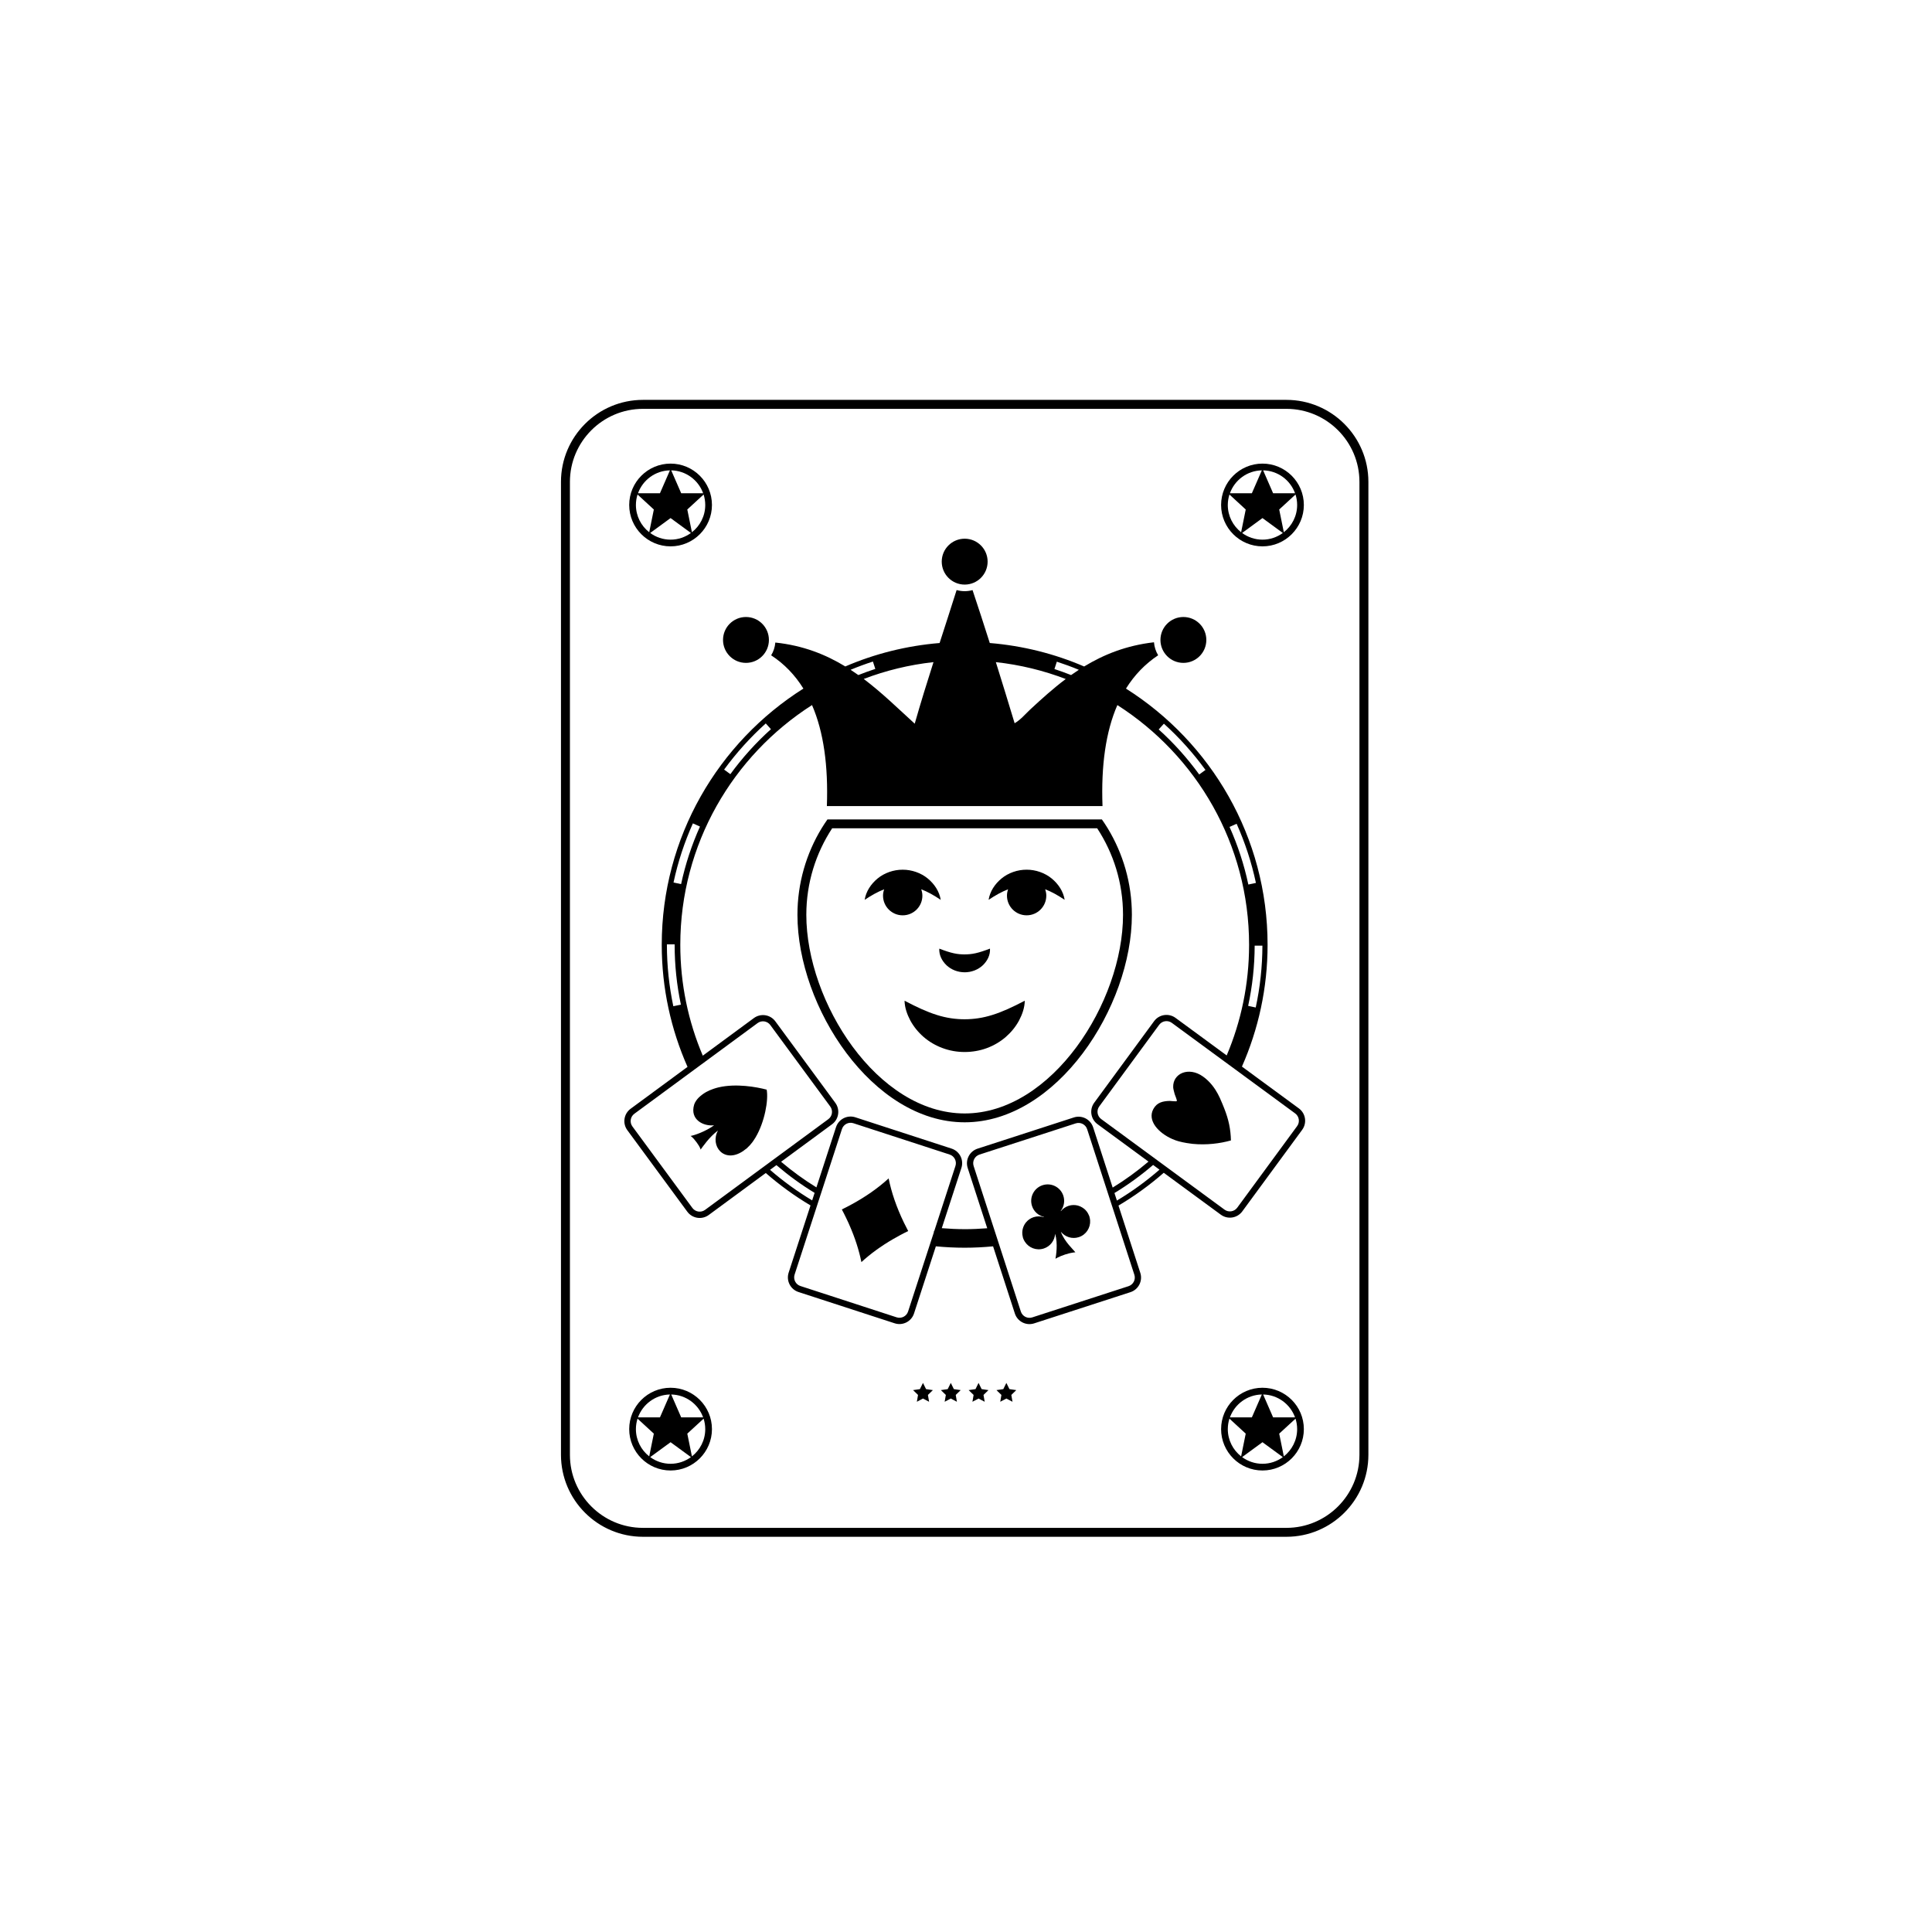 <?xml version="1.0" encoding="UTF-8"?>
<!-- Uploaded to: ICON Repo, www.iconrepo.com, Generator: ICON Repo Mixer Tools -->
<svg fill="#000000" width="800px" height="800px" version="1.1" viewBox="144 144 512 512" xmlns="http://www.w3.org/2000/svg">
 <g>
  <path d="m347.77 313.59c0 3.359-2.723 6.082-6.082 6.082-3.356 0-6.078-2.723-6.078-6.082 0-3.356 2.723-6.078 6.078-6.078 3.359 0 6.082 2.723 6.082 6.078"/>
  <path d="m463.69 313.59c0 3.359-2.723 6.082-6.082 6.082-3.356 0-6.078-2.723-6.078-6.082 0-3.356 2.723-6.078 6.078-6.078 3.359 0 6.082 2.723 6.082 6.078"/>
  <path d="m405.73 292.84c0 3.359-2.723 6.082-6.078 6.082-3.359 0-6.082-2.723-6.082-6.082 0-3.356 2.723-6.078 6.082-6.078 3.356 0 6.078 2.723 6.078 6.078"/>
  <path d="m389.41 512.13-0.812-1.645-0.812 1.645-1.812 0.266 1.312 1.277-0.309 1.809 1.621-0.855 1.621 0.855-0.309-1.809 1.312-1.277z"/>
  <path d="m396.78 512.13-0.812-1.645-0.812 1.645-1.812 0.266 1.312 1.277-0.312 1.809 1.625-0.855 1.621 0.855-0.309-1.809 1.312-1.277z"/>
  <path d="m404.14 512.13-0.812-1.645-0.809 1.645-1.816 0.266 1.312 1.277-0.309 1.809 1.621-0.855 1.625 0.855-0.312-1.809 1.312-1.277z"/>
  <path d="m411.51 512.13-0.812-1.645-0.812 1.645-1.812 0.266 1.312 1.277-0.309 1.809 1.621-0.855 1.625 0.855-0.312-1.809 1.312-1.277z"/>
  <path d="m321.71 511.77c-6.047 0-10.965 4.918-10.965 10.965 0 6.043 4.918 10.961 10.965 10.961s10.965-4.918 10.965-10.961c0-6.047-4.922-10.965-10.965-10.965zm-0.172 1.785-2.644 6.062h-5.816c1.262-3.481 4.562-5.988 8.461-6.062zm-9.016 9.18c0-0.969 0.152-1.902 0.43-2.781l4.32 3.973-1.223 6.027c-2.144-1.68-3.527-4.289-3.527-7.219zm9.188 9.184c-2.019 0-3.883-0.66-5.398-1.77l5.398-3.949 5.398 3.949c-1.52 1.109-3.383 1.77-5.398 1.77zm9.188-9.184c0 2.934-1.387 5.539-3.531 7.223l-1.227-6.027 4.324-3.973c0.277 0.875 0.434 1.809 0.434 2.777zm-6.375-3.117-2.644-6.062c3.894 0.07 7.199 2.582 8.461 6.062z"/>
  <path d="m478.57 511.77c-6.047 0-10.965 4.918-10.965 10.965 0 6.043 4.918 10.961 10.965 10.961s10.965-4.918 10.965-10.961c0-6.047-4.918-10.965-10.965-10.965zm-0.168 1.785-2.644 6.062h-5.816c1.258-3.481 4.562-5.988 8.461-6.062zm-9.02 9.18c0-0.969 0.152-1.902 0.434-2.781l4.316 3.973-1.223 6.027c-2.141-1.68-3.527-4.289-3.527-7.219zm9.188 9.184c-2.019 0-3.879-0.66-5.398-1.77l5.398-3.949 5.398 3.949c-1.516 1.109-3.379 1.77-5.398 1.77zm9.188-9.184c0 2.934-1.387 5.539-3.531 7.223l-1.223-6.027 4.324-3.973c0.277 0.875 0.43 1.809 0.43 2.777zm-6.371-3.117-2.644-6.062c3.894 0.07 7.199 2.582 8.461 6.062z"/>
  <path d="m321.71 288.79c6.047 0 10.965-4.918 10.965-10.965s-4.918-10.965-10.965-10.965-10.965 4.918-10.965 10.965 4.918 10.965 10.965 10.965zm9.188-10.965c0 2.934-1.387 5.539-3.531 7.223l-1.227-6.027 4.324-3.977c0.277 0.879 0.434 1.812 0.434 2.781zm-0.559-3.113h-5.816l-2.644-6.062c3.898 0.07 7.203 2.578 8.461 6.062zm-3.234 10.531c-1.516 1.105-3.379 1.77-5.398 1.77s-3.883-0.66-5.398-1.77l5.398-3.949zm-5.566-16.594-2.644 6.062h-5.816c1.262-3.484 4.562-5.992 8.461-6.062zm-8.586 6.398 4.32 3.977-1.223 6.027c-2.144-1.684-3.527-4.293-3.527-7.223 0-0.973 0.152-1.906 0.43-2.781z"/>
  <path d="m478.57 288.79c6.047 0 10.965-4.918 10.965-10.965s-4.918-10.965-10.965-10.965-10.965 4.918-10.965 10.965 4.922 10.965 10.965 10.965zm9.188-10.965c0 2.934-1.387 5.539-3.531 7.223l-1.223-6.027 4.324-3.977c0.277 0.879 0.43 1.812 0.43 2.781zm-0.555-3.113h-5.816l-2.644-6.062c3.898 0.07 7.199 2.578 8.461 6.062zm-3.234 10.531c-1.52 1.105-3.379 1.77-5.398 1.77s-3.879-0.66-5.398-1.77l5.398-3.949zm-5.566-16.594-2.644 6.062h-5.816c1.258-3.484 4.562-5.992 8.461-6.062zm-8.586 6.398 4.316 3.977-1.223 6.027c-2.144-1.684-3.531-4.293-3.531-7.223 0.004-0.973 0.16-1.906 0.438-2.781z"/>
  <path d="m443.96 386.44c0-8.387-2.344-16.238-6.406-22.934-0.484-0.801-1.008-1.582-1.543-2.348h-72.73c-0.535 0.77-1.055 1.547-1.543 2.348-4.066 6.695-6.406 14.547-6.406 22.934 0 24.43 19.879 54.984 44.316 54.984 24.434 0 44.312-30.555 44.312-54.984zm-44.312 52.637c-23.141 0-41.965-29.496-41.965-52.637 0-8.461 2.523-16.336 6.848-22.934h70.234c4.324 6.598 6.848 14.473 6.848 22.934 0 23.141-18.828 52.637-41.965 52.637z"/>
  <path d="m403.27 413.84c-1.238 0.188-2.344 0.27-3.684 0.277-2.316-0.004-4.75-0.328-7.316-1.145-2.609-0.812-5.332-2.078-8.555-3.773 0.047 1.875 0.676 3.613 1.527 5.238 0.875 1.617 2.062 3.09 3.508 4.352 2.902 2.523 6.856 4.039 10.957 4 1.863 0.004 3.965-0.336 5.809-1.027 1.867-0.691 3.59-1.707 5.035-2.965 1.445-1.262 2.637-2.734 3.508-4.352 0.852-1.625 1.477-3.371 1.52-5.246-3.227 1.688-5.953 2.949-8.559 3.762-1.301 0.406-2.535 0.699-3.75 0.879z"/>
  <path d="m394.83 399.8c1.258 1.176 2.977 1.875 4.879 1.867l0.551-0.027c0.25-0.023 0.504-0.051 0.711-0.094 0.438-0.09 0.871-0.203 1.285-0.363 0.828-0.324 1.586-0.793 2.203-1.379 1.223-1.172 2-2.719 1.898-4.41-1.543 0.59-2.75 0.984-3.828 1.223-1.102 0.242-1.895 0.297-2.953 0.312-0.801-0.008-1.781-0.062-2.828-0.305-1.082-0.238-2.289-0.633-3.828-1.227-0.09 1.688 0.688 3.231 1.91 4.402z"/>
  <path d="m422.71 376.81c-1.797-1.48-4.234-2.34-6.644-2.332-2.406-0.012-4.848 0.844-6.644 2.324-1.793 1.477-3.086 3.453-3.43 5.66 1.824-1.215 3.504-2.152 5.164-2.789-0.184 0.531-0.301 1.09-0.301 1.68 0 2.879 2.332 5.215 5.215 5.215 2.879 0 5.211-2.332 5.211-5.215 0-0.594-0.121-1.156-0.305-1.688h0.004c1.664 0.641 3.344 1.574 5.164 2.797-0.348-2.203-1.641-4.176-3.434-5.652z"/>
  <path d="m388.44 381.36c0-0.594-0.121-1.156-0.305-1.688h0.004c1.664 0.637 3.344 1.574 5.16 2.797-0.348-2.203-1.641-4.176-3.434-5.656-1.797-1.48-4.234-2.34-6.644-2.332-2.406-0.012-4.848 0.844-6.644 2.324-1.793 1.477-3.086 3.453-3.43 5.66 1.824-1.219 3.504-2.152 5.164-2.789-0.184 0.531-0.301 1.09-0.301 1.68 0 2.879 2.332 5.215 5.211 5.215 2.883 0 5.219-2.332 5.219-5.211z"/>
  <path d="m488.22 437.74-15.094-11.082c4.359-9.887 6.797-20.801 6.797-32.277 0-28.559-15-53.664-37.527-67.898 2.219-3.562 5.047-6.516 8.527-8.828-0.617-1.02-1.008-2.191-1.105-3.445-7.309 0.832-13.301 3.246-18.512 6.414-7.781-3.352-16.195-5.492-25.004-6.219-1.496-4.703-3.012-9.383-4.566-14.023-0.664 0.184-1.367 0.285-2.09 0.285-0.742 0-1.453-0.105-2.133-0.297-1.48 4.699-3 9.363-4.508 14.035-8.805 0.727-17.215 2.863-24.992 6.211-5.223-3.18-11.195-5.559-18.543-6.336-0.105 1.23-0.492 2.383-1.105 3.383 3.5 2.285 6.328 5.246 8.543 8.816-22.531 14.23-37.539 39.344-37.539 67.906 0 11.504 2.449 22.445 6.832 32.348l-15.086 11.102c-1.805 1.324-2.191 3.871-0.863 5.676l15.895 21.605c1.328 1.805 3.875 2.191 5.68 0.863l15.113-11.121c3.676 3.207 7.641 6.09 11.855 8.594l-5.797 17.82c-0.691 2.133 0.477 4.426 2.602 5.121l25.508 8.297c2.129 0.691 4.426-0.477 5.117-2.606l5.789-17.797c2.512 0.238 5.055 0.371 7.629 0.371 2.543 0 5.055-0.133 7.535-0.367l5.773 17.805c0.691 2.129 2.984 3.301 5.117 2.609l25.516-8.27c2.129-0.691 3.301-2.984 2.609-5.117l-5.781-17.828c4.269-2.531 8.281-5.441 11.996-8.691l15.125 11.105c1.805 1.324 4.352 0.938 5.68-0.867l15.875-21.621c1.328-1.801 0.938-4.352-0.867-5.676zm-11.438-26.742-2.008-0.43c1.109-5.152 1.711-10.488 1.727-15.965h2.051c-0.016 5.625-0.633 11.105-1.77 16.395zm-5.062-48.691c2.223 4.977 3.953 10.219 5.113 15.676l-2.008 0.426c-1.129-5.312-2.812-10.418-4.981-15.266zm-19.277-26.52c4.086 3.684 7.777 7.797 11.023 12.254l-1.66 1.207c-3.16-4.344-6.758-8.348-10.738-11.938zm-28.371-16.434c1.98 0.645 3.926 1.359 5.832 2.152-0.695 0.453-1.383 0.918-2.051 1.395-1.449-0.574-2.922-1.109-4.414-1.598zm2.363 4.59c-3.367 2.535-6.438 5.309-9.379 8.043-1.355 1.258-2.551 2.746-4.168 3.68-1.637-5.422-3.293-10.82-4.977-16.195 6.449 0.707 12.66 2.234 18.523 4.473zm-51.102-4.625 0.633 1.953c-1.523 0.492-3.019 1.039-4.496 1.625-0.672-0.477-1.355-0.941-2.051-1.395 1.934-0.809 3.906-1.531 5.914-2.184zm16.051 0.152c-1.719 5.379-3.402 10.793-4.973 16.316-4.363-3.973-8.656-8.195-13.516-11.859 5.852-2.227 12.047-3.75 18.488-4.457zm-44.449 16.246 1.371 1.523c-3.984 3.586-7.59 7.582-10.754 11.922l-1.656-1.211c3.25-4.449 6.949-8.555 11.039-12.234zm-19.312 26.488 1.875 0.84c-2.172 4.844-3.863 9.945-5 15.254l-2.008-0.426c1.164-5.457 2.902-10.695 5.133-15.668zm-5.188 48.457c-1.105-5.258-1.699-10.699-1.699-16.281 0-0.039 0.004-0.078 0.004-0.117l2.051 0.004c0 0.039-0.004 0.078-0.004 0.113 0 5.438 0.574 10.738 1.656 15.859zm24.348 42.246c-0.004-0.004-0.012-0.008-0.016-0.016l-0.062 0.07-0.715 0.527-0.332 0.242-14.812 10.902c-1.066 0.781-2.57 0.555-3.356-0.512l-15.895-21.602c-0.785-1.066-0.555-2.574 0.512-3.359l14.801-10.891 2.812-2.07 1.227-0.898 13.828-10.176c1.066-0.785 2.57-0.555 3.356 0.508l15.895 21.605c0.785 1.066 0.555 2.574-0.512 3.356l-13.809 10.16-1.227 0.902zm1.285 1.113 1.695-1.246c3.164 2.707 6.539 5.176 10.117 7.348l-0.648 1.996c-3.961-2.375-7.691-5.09-11.164-8.098zm43.812 15.324-0.289 0.891c-0.027-0.004-0.055-0.004-0.078-0.004l-0.039 0.371-0.059 0.184-0.648 1.988-0.43 1.32-5.684 17.469c-0.41 1.258-1.77 1.949-3.027 1.543l-25.508-8.301c-1.258-0.406-1.949-1.77-1.539-3.027l5.691-17.484 0.129-0.395 0.301-0.934 0.648-1.996 0.168-0.512 0.305-0.934 5.309-16.316c0.41-1.258 1.77-1.949 3.027-1.543l25.508 8.301c1.258 0.41 1.949 1.77 1.539 3.027zm7.769 0.398c-2.043 0-4.062-0.105-6.066-0.266l5.199-15.969c0.691-2.133-0.473-4.426-2.602-5.117l-25.508-8.297c-2.129-0.695-4.422 0.473-5.117 2.606l-5.195 15.969c-3.301-2.023-6.422-4.301-9.363-6.793l13.504-9.934c1.805-1.328 2.191-3.875 0.863-5.68l-15.895-21.602c-1.324-1.805-3.871-2.191-5.676-0.867l-13.547 9.969c-3.84-9.031-5.961-18.961-5.961-29.375 0-26.676 13.941-50.141 34.91-63.539 3.094 7.141 4.316 16.148 3.934 26.766h73.047c-0.395-10.727 0.852-19.684 3.938-26.762 20.965 13.398 34.906 36.863 34.906 63.539 0 10.391-2.113 20.297-5.934 29.309l-13.559-9.953c-1.805-1.324-4.352-0.934-5.676 0.867l-15.875 21.621c-1.324 1.805-0.934 4.352 0.871 5.676l13.516 9.922c-2.977 2.527-6.144 4.84-9.492 6.887l-5.18-15.977c-0.691-2.129-2.984-3.301-5.113-2.609l-25.516 8.27c-2.129 0.691-3.301 2.984-2.613 5.117l5.18 15.977c-1.977 0.145-3.969 0.246-5.981 0.246zm44.969 12.082c0.41 1.262-0.285 2.617-1.543 3.027l-25.516 8.27c-1.258 0.406-2.617-0.285-3.023-1.543l-5.664-17.473-0.43-1.32-0.645-1.988-0.469-1.441-5.305-16.359c-0.406-1.258 0.285-2.613 1.543-3.023l25.516-8.27c1.262-0.41 2.617 0.285 3.023 1.543l5.293 16.32 0.426 1.312 0.043 0.133 0.648 1.996 0.305 0.934 0.129 0.391zm-4.629-19.664-0.648-1.996c3.625-2.195 7.043-4.695 10.246-7.441l1.695 1.246c-3.508 3.047-7.281 5.797-11.293 8.191zm47.762-19.727-15.875 21.621c-0.785 1.066-2.293 1.297-3.359 0.516l-14.824-10.887-0.336-0.246-0.785-0.578-1.539-1.129-0.156-0.117-1.23-0.906-13.816-10.145c-1.066-0.785-1.301-2.289-0.516-3.356l15.875-21.621c0.785-1.066 2.293-1.297 3.359-0.516l13.84 10.16 1.227 0.898 1.691 1.242 1.125 0.828 14.812 10.875c1.062 0.785 1.293 2.293 0.508 3.359z"/>
  <path d="m467.94 436.51c-0.203-0.504-0.422-1.016-0.66-1.531-0.328-0.711-0.703-1.422-1.148-2.121-0.285-0.453-0.602-0.895-0.953-1.324-0.648-0.797-1.414-1.559-2.367-2.238-3.758-2.695-8.027-0.867-7.906 2.824 0.012 0.406 0.207 1.148 0.398 1.84 0.109 0.395 0.703 1.645 0.547 1.84-0.129 0.156-1.598-0.047-1.863-0.043-1.723 0.047-3.352 0.336-4.332 2.133-1.688 3.086 1.379 6.363 4.988 7.953 0.312 0.137 0.629 0.266 0.949 0.375 0.191 0.066 0.383 0.125 0.578 0.18 0.059 0.02 0.113 0.039 0.172 0.055 0.703 0.195 1.414 0.336 2.129 0.461 0.379 0.066 0.754 0.117 1.133 0.16 0.16 0.02 0.32 0.047 0.48 0.062 3.621 0.359 7.227-0.09 10.125-0.91-0.07-2.938-0.586-5.492-1.777-8.496-0.168-0.395-0.328-0.805-0.492-1.219z"/>
  <path d="m334.47 432.15c-0.5 0.117-0.988 0.266-1.469 0.43-0.656 0.227-1.293 0.496-1.887 0.832-0.398 0.227-0.777 0.48-1.137 0.758-0.301 0.234-0.59 0.48-0.863 0.754-0.398 0.398-0.961 1.16-1.148 1.781-1.23 4.074 2.531 5.832 5.277 5.504-2.309 1.699-5.387 2.711-6.25 2.832 0 0 0.5 0.176 1.602 1.672s1.066 1.953 1.066 1.953c0.492-0.66 2.297-3.363 4.609-5.062-2.191 4.008 1.555 8.867 6.664 5.441 0.109-0.074 0.219-0.168 0.328-0.25 0.215-0.156 0.426-0.301 0.645-0.484 0.039-0.031 0.074-0.074 0.109-0.105 0.492-0.441 0.957-0.949 1.383-1.523 0.109-0.145 0.215-0.301 0.32-0.457 0.18-0.266 0.355-0.535 0.52-0.816 2.414-4.07 3.457-9.887 2.938-12.645-2.711-0.719-8.09-1.68-12.707-0.613z"/>
  <path d="m383.54 467.99c-1.98-4.106-3.305-8.02-4.043-11.703-2.766 2.539-6.137 4.922-10.148 7.074-0.352 0.191-0.711 0.375-1.07 0.559-0.203 0.105-0.406 0.207-0.613 0.309-0.191 0.094-0.379 0.195-0.57 0.289 0.398 0.742 0.766 1.48 1.117 2.211 0.207 0.426 0.41 0.852 0.602 1.273 0.09 0.191 0.168 0.383 0.254 0.574 1.523 3.445 2.578 6.754 3.211 9.895 2.356-2.168 5.156-4.215 8.414-6.109 0.578-0.336 1.168-0.664 1.777-0.992 0.719-0.383 1.449-0.766 2.211-1.133-0.098-0.18-0.184-0.359-0.277-0.539-0.301-0.566-0.59-1.137-0.863-1.707z"/>
  <path d="m432.7 466.36c-0.035-0.105-0.09-0.195-0.129-0.297-0.277-0.676-0.695-1.254-1.227-1.695-0.16-0.133-0.336-0.25-0.512-0.359-0.363-0.223-0.754-0.406-1.168-0.516-0.785-0.207-1.633-0.207-2.465 0.062-0.836 0.27-1.531 0.77-2.043 1.406l-0.051-0.051c0.848-1.102 1.156-2.59 0.695-4.012-0.742-2.297-3.207-3.551-5.5-2.809-2.293 0.742-3.551 3.207-2.809 5.5 0.484 1.5 1.711 2.551 3.141 2.898l-0.02 0.082c-0.848-0.277-1.781-0.301-2.695-0.004-0.832 0.27-1.523 0.77-2.035 1.402-0.41 0.504-0.691 1.09-0.848 1.719-0.164 0.668-0.164 1.379 0.012 2.082 0.023 0.098 0.031 0.195 0.062 0.297 0.117 0.359 0.289 0.688 0.484 0.992 1.043 1.637 3.082 2.438 5.016 1.812 1.754-0.57 2.894-2.144 3.008-3.875 0.004 0 0.008-0.004 0.012-0.004 0.766 2.613 0.234 5.789 0.082 6.602 0 0 0.867-0.586 2.586-1.145 1.719-0.555 2.684-0.566 2.684-0.566-0.445-0.645-2.91-2.844-3.828-5.41 0.008-0.004 0.016-0.004 0.023-0.008 1.105 1.352 2.961 1.965 4.719 1.395 1.945-0.629 3.129-2.492 3-4.441-0.012-0.145-0.031-0.285-0.055-0.43-0.043-0.211-0.074-0.422-0.141-0.629z"/>
  <path d="m484.91 249.97h-170.52c-11.98 0-21.727 9.746-21.727 21.727v257.84c0 11.98 9.746 21.727 21.727 21.727h170.52c11.98 0 21.727-9.746 21.727-21.727v-257.84c0-11.98-9.746-21.727-21.727-21.727zm0 298.93h-170.52c-10.672 0-19.355-8.684-19.355-19.355v-257.84c0-10.672 8.684-19.355 19.355-19.355h170.52c10.672 0 19.355 8.684 19.355 19.355v257.84c0 10.672-8.684 19.355-19.355 19.355z"/>
 </g>
</svg>